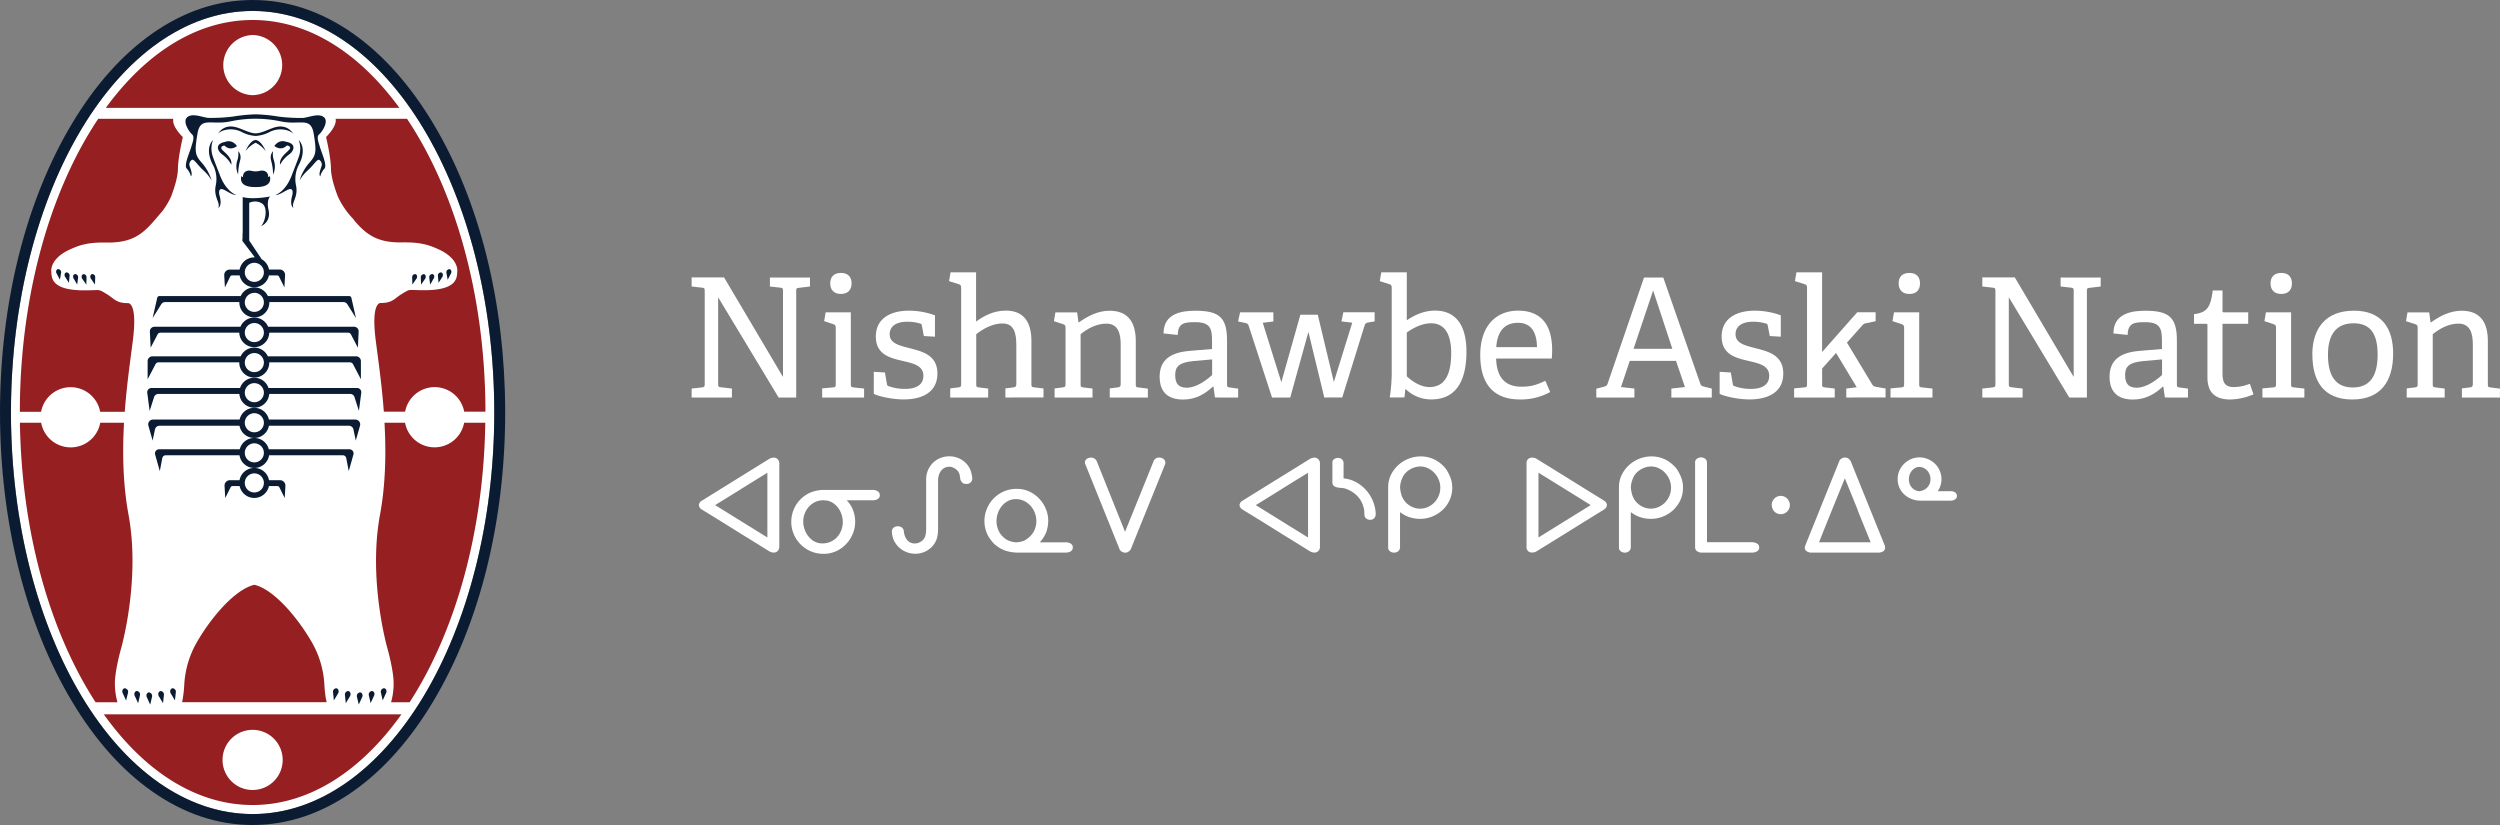 <svg xmlns="http://www.w3.org/2000/svg" viewBox="0 0 1346.63 444.39"><rect x="0" y="0" width="1346.63" height="444.39" fill="#808080" stroke="none"/><defs><style>.cls-1{fill:#fff;}.cls-2{fill:#951f21;}.cls-3{fill:#0b1c32;}</style></defs><title>logo-white</title><g id="Layer_2" data-name="Layer 2"><g id="Layer_1-2" data-name="Layer 1"><ellipse class="cls-1" cx="136.07" cy="222.2" rx="130.17" ry="216.3"/><path class="cls-2" d="M37.47,134.46c5.64-2.59,10.15-4,20.12-3.82,16.84.27,21.58-7.33,30-17.07a41.35,41.35,0,0,0,4.58-7.74c1.62-4.26,3.62-10.39,3.67-14.83.08-6.54,2.65-17.14,2.65-17.14-4.93-5-5.36-8.06-5.2-9.39a2.46,2.46,0,0,1,0-.47H52.9c-25.84,38.66-42.15,95-42.21,157.83H22.13a16.18,16.18,0,0,1,31.83,0H67.2c1.12-15.06,3.11-28.5,4.36-38.43,2.7-21.36-2.81-20.12-2.81-20.12-6.38,0-7.34-2.57-11.37-4.95-4.86-2.87-2.73-1.93-12-1.93-18.14,0-17.52-7.06-17.75-10.13C27.33,142.58,30.17,137.82,37.47,134.46Z"/><path class="cls-2" d="M69.24,277.34c-3.08-16.65-3.32-33.85-2.43-49.62H54a16.18,16.18,0,0,1-31.83,0H10.73c.9,59.6,16.44,113.06,40.77,150.57H63.29a36.3,36.3,0,0,1-1.39-9.23c-.31-7.18,3.42-20.12,3.42-20.12S75.72,312.4,69.24,277.34Z"/><path class="cls-2" d="M180.76,64a.08.08,0,0,0,0,0c.27,1,.43,4.14-5.13,9.82,0,0,2.58,10.6,2.65,17.14.06,4.44,2.05,10.57,3.67,14.83a44.17,44.17,0,0,0,8.16,12,5.14,5.14,0,0,1,.82,1.11c6.11,7,11.83,11.89,25.39,11.67,10-.17,14.48,1.23,20.12,3.82,7.3,3.36,10.14,8.12,9.88,11.81-.23,3.07.39,10.13-17.75,10.13-9.31,0-7.18-.94-12,1.93-4,2.38-5,4.95-11.37,4.95,0,0-5.51-1.24-2.81,20.12,1.25,9.93,3.24,23.37,4.36,38.43h11.47a16.18,16.18,0,0,1,31.82,0h11.45C261.4,159,245.09,102.66,219.25,64Z"/><path class="cls-2" d="M250,227.72a16.18,16.18,0,0,1-31.82,0H207.11c.89,15.77.65,33-2.43,49.62-6.48,35.06,3.92,71.6,3.92,71.6s3.73,12.94,3.42,20.12a36.3,36.3,0,0,1-1.39,9.23h10c24.33-37.51,39.87-91,40.77-150.57Z"/><path class="cls-2" d="M55.92,384.78c21.73,30.5,49.67,48.84,80.15,48.84s58.43-18.34,80.16-48.84Zm80.15,40.75a16.2,16.2,0,1,1,16.2-16.2A16.19,16.19,0,0,1,136.07,425.53Z"/><path class="cls-2" d="M215.13,58.1c-21.57-29.59-49.08-47.33-79.06-47.33S78.59,28.51,57,58.1ZM136.07,18.87h.14a16.2,16.2,0,0,1,0,32.39h-.14a16.2,16.2,0,0,1,0-32.39Z"/><path class="cls-2" d="M175.55,376.39a63.25,63.25,0,0,1-.82-7.64A51.26,51.26,0,0,0,168,346c-7.76-13.5-20.6-28.59-31-31-10.43,2.45-23.27,17.54-31,31a51.26,51.26,0,0,0-6.74,22.71,65.33,65.33,0,0,1-.82,7.64l-.34,1.9h77.86Z"/><path class="cls-3" d="M233.17,66.21c-12.38-20.57-26.86-36.77-43-48.14C173.07,6.08,154.88,0,136.07,0S99.07,6.08,82,18.07C65.83,29.44,51.35,45.64,39,66.21,13.84,108,0,163.37,0,222.2s13.84,114.23,39,156C51.35,398.76,65.83,415,82,426.32c17.06,12,35.25,18.07,54.06,18.07s37-6.08,54.06-18.07c16.18-11.37,30.66-27.56,43-48.13,25.14-41.76,39-97.16,39-156S258.31,108,233.17,66.21ZM136.07,438.5C64.18,438.5,5.9,341.66,5.9,222.2S64.18,5.9,136.07,5.9s130.18,96.84,130.18,216.3S208,438.5,136.07,438.5Z"/><path class="cls-3" d="M206.5,370.75l-.44.22a1.89,1.89,0,0,0-.91,2l1,4.29,1.7-3.71C208.68,372.18,207.87,370.47,206.5,370.75Z"/><path class="cls-3" d="M68,371l-.43-.22c-1.37-.28-2.19,1.43-1.35,2.85l1.7,3.71L69,373A1.9,1.9,0,0,0,68,371Z"/><path class="cls-3" d="M74.5,372.47l-.44-.22c-1.37-.28-2.18,1.43-1.35,2.85l1.7,3.7,1-4.29A1.9,1.9,0,0,0,74.5,372.47Z"/><path class="cls-3" d="M81,373.22l-.43-.22c-1.38-.29-2.19,1.43-1.35,2.84l1.69,3.71,1-4.29A1.88,1.88,0,0,0,81,373.22Z"/><path class="cls-3" d="M93.62,370.89l-.45-.15c-1.37-.07-2,1.8-1,3.09l2.07,3.46.48-4.49A1.84,1.84,0,0,0,93.62,370.89Z"/><path class="cls-3" d="M87.19,372.38l-.44-.15c-1.37-.06-2,1.8-1,3.1l2.07,3.46.48-4.49A1.84,1.84,0,0,0,87.19,372.38Z"/><path class="cls-3" d="M32,145.15l-.39-.17c-1.22-.19-1.84,1.35-1,2.54l1.66,3.15.67-3.78A1.65,1.65,0,0,0,32,145.15Z"/><path class="cls-3" d="M36.45,146.87l-.41-.14c-1.22-.07-1.71,1.51-.82,2.63l1.92,3,.35-3.83A1.67,1.67,0,0,0,36.45,146.87Z"/><path class="cls-3" d="M41.11,147.78l-.39-.16c-1.22-.13-1.78,1.43-.94,2.59l1.79,3.08.51-3.81A1.66,1.66,0,0,0,41.11,147.78Z"/><path class="cls-3" d="M45.55,147.77l-.4-.1c-1.19,0-1.59,1.69-.66,2.76l2,2.88.13-3.94A1.62,1.62,0,0,0,45.55,147.77Z"/><path class="cls-3" d="M50.22,147.73l-.4-.1c-1.19,0-1.59,1.69-.66,2.76l2,2.89.13-3.95A1.62,1.62,0,0,0,50.22,147.73Z"/><path class="cls-3" d="M241.75,145l-.39.17a1.66,1.66,0,0,0-.9,1.74l.68,3.78,1.65-3.15C243.58,146.33,243,144.79,241.75,145Z"/><path class="cls-3" d="M237.28,146.73l-.4.14a1.64,1.64,0,0,0-1,1.66l.34,3.83,1.92-3C239,148.24,238.5,146.66,237.28,146.73Z"/><path class="cls-3" d="M232.61,147.62l-.4.16a1.64,1.64,0,0,0-1,1.7l.51,3.81,1.78-3.08C234.39,149.05,233.82,147.49,232.61,147.62Z"/><path class="cls-3" d="M228.17,147.67l-.4.1a1.64,1.64,0,0,0-1.1,1.6l.13,3.94,2-2.88C229.76,149.36,229.37,147.7,228.17,147.67Z"/><path class="cls-3" d="M223.5,147.63l-.4.1a1.64,1.64,0,0,0-1.1,1.6l.13,3.95,2-2.89C225.09,149.32,224.7,147.66,223.5,147.63Z"/><path class="cls-3" d="M200,372.25l-.43.22a1.9,1.9,0,0,0-.92,2l1,4.29,1.69-3.7C202.23,373.68,201.42,372,200,372.25Z"/><path class="cls-3" d="M180.94,370.74l-.45.15a1.84,1.84,0,0,0-1.12,1.91l.47,4.49,2.08-3.46C182.89,372.54,182.3,370.67,180.94,370.74Z"/><path class="cls-3" d="M187.36,372.23l-.45.15a1.85,1.85,0,0,0-1.12,1.92l.47,4.49,2.08-3.46C189.32,374,188.73,372.17,187.36,372.23Z"/><path class="cls-3" d="M193.59,373l-.44.22a1.89,1.89,0,0,0-.91,2l1,4.29,1.7-3.71C195.77,374.43,195,372.71,193.59,373Z"/><path class="cls-3" d="M150.86,88.73a16,16,0,0,1,4.5-5.25c2.9-1.92,4.8-6-1.29-7.12-4-1.43-6.29,2.29-6.29,2.29,3.18,2.29,5.47,1,6.71-.26.49,0,1.67.16,1.78,1.3C156.42,81.12,150.05,84.23,150.86,88.73Z"/><path class="cls-3" d="M120.09,83.48a16,16,0,0,1,4.5,5.25c.81-4.5-5.56-7.61-5.41-9,.11-1.12,1.25-1.28,1.76-1.3,1.23,1.23,3.53,2.55,6.71.26,0,0-2.27-3.74-6.33-2.28C115.3,77.56,117.2,81.57,120.09,83.48Z"/><path class="cls-3" d="M147.56,86.47a10.07,10.07,0,0,1-.47-5s-2,1.72-1,5.21a28.58,28.58,0,0,1,1,7.4A10.4,10.4,0,0,0,147.56,86.47Z"/><path class="cls-3" d="M148.12,68.56c-3.42,1-7.15,3.19-10.43,3.27-3.28-.08-7-2.32-10.43-3.27-7.06-2-9.88,3.56-9.88,3.56,1.48-2,7.38-3.72,12.58-1.14a19.19,19.19,0,0,0,7.73,2.26A19.25,19.25,0,0,0,145.43,71c5.19-2.58,11.09-.85,12.57,1.14C158,72.12,155.18,66.6,148.12,68.56Z"/><path class="cls-3" d="M128.29,81.42a10.07,10.07,0,0,1-.47,5,10.4,10.4,0,0,0,.47,7.56,28.58,28.58,0,0,1,1-7.4C130.32,83.14,128.29,81.42,128.29,81.42Z"/><path class="cls-3" d="M143.16,81.42s-2.42-5.83-5.47-6c-3.05.16-5.47,6-5.47,6a15.77,15.77,0,0,1,5.47-4.53A15.77,15.77,0,0,1,143.16,81.42Z"/><path class="cls-3" d="M130.89,95.36a.72.72,0,0,1-.74-.79s-2.73,6.37,7.54,6.18c10.27.19,7.54-6.18,7.54-6.18a.72.72,0,0,1-.74.79c.08-3.6-3.36-3.68-4.38-3.36a9.6,9.6,0,0,1-4.84,0C134.25,91.68,130.81,91.76,130.89,95.36Z"/><path class="cls-3" d="M103.39,72.31c1.56,1.4.52,3.85-.42,7s-4.06,9.89-2.34,11.56A8.73,8.73,0,0,1,102.82,95c1-1,0-3.55-.58-5.26a2.9,2.9,0,0,1,1.1-3.6c1.09-.73,3,2.67,6,5.41A22.82,22.82,0,0,1,114,97.23a26.39,26.39,0,0,0-5.24-9.51c-3.75-4.11-4-6-2.42-15.57s7.19-4.61,17.56-6.72a65.23,65.23,0,0,1,27.54,0c10.37,2.11,16-2.81,17.56,6.72s1.33,11.46-2.42,15.57a26.39,26.39,0,0,0-5.24,9.51A22.82,22.82,0,0,1,166,91.57c3-2.74,4.94-6.14,6-5.41a2.9,2.9,0,0,1,1.1,3.6c-.52,1.71-1.57,4.27-.58,5.26a8.73,8.73,0,0,1,2.19-4.12c1.72-1.67-1.41-8.38-2.34-11.56s-2-5.63-.42-7,5.37-7,2.45-9.28-8.39.32-11.3.47A92.31,92.31,0,0,1,150,62.79a93.09,93.09,0,0,0-12.27-1.21,93.09,93.09,0,0,0-12.27,1.21,92.17,92.17,0,0,1-13.17.71c-2.92-.15-8.39-2.76-11.31-.47S101.83,70.9,103.39,72.31Z"/><path class="cls-3" d="M160.9,75.43a12.92,12.92,0,0,1,.2,8.6c-.7,2.14-3.68,9.68-3.68,9.68-3.4,9.69-9.1,11.33-9.1,11.33,2.73.08,6.09-3.12,8-3.2s1.17,3.13,1.17,3.13c-1.76,6.21.64,7,.64,7-1.46-2.74,2.72-5.71,1.31-12.19a16.42,16.42,0,0,1,1.8-11.49C165.58,79.4,160.9,75.43,160.9,75.43Z"/><path class="cls-3" d="M119.32,101.84c1.88.08,5.24,3.28,8,3.2,0,0-5.7-1.64-9.1-11.33,0,0-3-7.54-3.69-9.68a12.91,12.91,0,0,1,.21-8.6s-4.69,4-.31,12.89a16.48,16.48,0,0,1,1.8,11.49c-1.41,6.48,2.77,9.45,1.3,12.19,0,0,2.41-.82.65-7C118.15,105,117.45,101.76,119.32,101.84Z"/><path class="cls-3" d="M124,149a1.19,1.19,0,0,1,1.07-.66l4,0a8.07,8.07,0,0,0,15.79,0l4.37,0a1.18,1.18,0,0,1,1.07.66l2.9,5.79.36-6.53a2.92,2.92,0,0,0-2.91-3.09H144.9a8.07,8.07,0,0,0-4.1-5.62.81.81,0,0,0-.08-.27,4.06,4.06,0,0,0-.3-.46l-.13-.19-3.72-5.57-.3-.44c-.29-.44-.6-.88-.87-1.33-.65-1.07-1-1.32-1.16-1.82V109.26a7.18,7.18,0,0,1,6.87.32c3.3,2.18,2,9.37-.45,12.24,0,0,5.43-2.11,4-8.67-1.25-5.72.89-7.32.89-7.32s-9.24,1.86-14.82.31v19.47l-.08-.06v2.63c0,.24-.25,1.4,0,1.71l6.64,8.74H137a8.06,8.06,0,0,0-7.93,6.59H123.7a2.93,2.93,0,0,0-2.92,3.09l.37,6.53ZM137,141.56a5.14,5.14,0,1,1-5.14,5.13A5.14,5.14,0,0,1,137,141.56Z"/><path class="cls-3" d="M150.82,258.65H144.9a8.07,8.07,0,0,0-15.87,0h-5.16a2.93,2.93,0,0,0-2.92,3.09l.37,6.53,2.89-5.79a1.2,1.2,0,0,1,1.07-.66l3.79,0a8.07,8.07,0,0,0,15.79,0l4.54,0a1.2,1.2,0,0,1,1.08.66l2.89,5.79.37-6.53A2.93,2.93,0,0,0,150.82,258.65ZM137,265.27a5.14,5.14,0,1,1,5.14-5.14A5.14,5.14,0,0,1,137,265.27Z"/><path class="cls-3" d="M89,162.72h39.93c0,.06,0,.12,0,.18a8.08,8.08,0,1,0,16.16,0,1.09,1.09,0,0,0,0-.18H185a2.46,2.46,0,0,1,2.09,1.15l4.66,7.45-2.47-10.86a1.25,1.25,0,0,0-1.22-1H144.28a8.06,8.06,0,0,0-14.63,0H85.9a1.25,1.25,0,0,0-1.22,1l-2.47,10.86,4.66-7.45A2.46,2.46,0,0,1,89,162.72Zm48-5a5.14,5.14,0,1,1-5.14,5.14A5.15,5.15,0,0,1,137,157.76Z"/><path class="cls-3" d="M84.89,180.12a1.69,1.69,0,0,1,1.5-.91h42.5a8.08,8.08,0,0,0,16.15,0h42.49a1.69,1.69,0,0,1,1.5.91l3.75,7.15.41-8.67A2.49,2.49,0,0,0,190.7,176H144.41a8.08,8.08,0,0,0-14.9,0H83.22a2.49,2.49,0,0,0-2.49,2.62l.41,8.67ZM137,174a5.14,5.14,0,1,1-5.14,5.14A5.14,5.14,0,0,1,137,174Z"/><path class="cls-3" d="M83.74,196.22a2,2,0,0,1,1.75-1.06h43.4c0,.05,0,.1,0,.15a8.08,8.08,0,1,0,16.16,0v-.15h43.39a2,2,0,0,1,1.75,1.06l4.21,8.08v-9.78a2.57,2.57,0,0,0-2.58-2.58H144.29a8.06,8.06,0,0,0-14.66,0H82.11a2.58,2.58,0,0,0-2.59,2.58v9.78ZM137,190.17a5.14,5.14,0,1,1-5.14,5.14A5.15,5.15,0,0,1,137,190.17Z"/><path class="cls-3" d="M192.35,209H144.62a8.07,8.07,0,0,0-15.32,0H81.57a2.27,2.27,0,0,0-2.25,2.57l1.28,9.8L83,213.87a2.42,2.42,0,0,1,2.3-1.68h43.63a8.07,8.07,0,0,0,16.09,0h43.62a2.42,2.42,0,0,1,2.3,1.68l2.39,7.46,1.28-9.8A2.27,2.27,0,0,0,192.35,209ZM137,216.66a5.14,5.14,0,1,1,5.14-5.14A5.15,5.15,0,0,1,137,216.66Z"/><path class="cls-3" d="M191.5,226H144.85a8.08,8.08,0,0,0-15.78,0H82.42a2.6,2.6,0,0,0-2.49,3.31l2.28,8,1.26-6a2.55,2.55,0,0,1,2.51-2H129a8.07,8.07,0,0,0,15.87,0h43a2.55,2.55,0,0,1,2.51,2l1.26,6,2.28-8A2.6,2.6,0,0,0,191.5,226ZM137,232.86a5.14,5.14,0,1,1,5.14-5.14A5.14,5.14,0,0,1,137,232.86Z"/><path class="cls-3" d="M188.2,242H144.79a8.07,8.07,0,0,0-15.65,0H85.72a2.24,2.24,0,0,0-2.16,2.85l2.52,8.92,1.34-7a1.89,1.89,0,0,1,1.85-1.54H129a8.07,8.07,0,0,0,15.95,0h39.71a1.89,1.89,0,0,1,1.85,1.54l1.34,7,2.52-8.92A2.24,2.24,0,0,0,188.2,242ZM137,249.07a5.14,5.14,0,1,1,5.14-5.14A5.15,5.15,0,0,1,137,249.07Z"/><path class="cls-1" d="M419.4,214.12l-32.57-54V206.8c0,1.43.08,1.6,1.42,1.79l6,.71v4.82H372.55V209.3l5.62-.63c1.24-.18,1.43-.44,1.43-1.78V156.73c0-1.33-.19-1.69-1.43-1.78l-5.62-.63v-4.91H390l31.76,53.64V156.73c0-1.33-.17-1.69-1.43-1.78l-5.62-.63v-4.81h21.6v4.81l-6,.72c-1.34.18-1.43.36-1.43,1.69v57.39Z"/><path class="cls-1" d="M442.86,214.12v-4.91l5.89-.54c1.25-.09,1.43-.44,1.43-1.78V176.55c0-1-.26-1.61-1.16-1.88l-5.09-1.7.81-4.72H458.3v38.64c0,1.42.09,1.61,1.43,1.78l5.71.63v4.82ZM453,158.34c-3.66,0-5.8-2.05-5.8-5.71S449.38,147,453,147s5.71,2.05,5.71,5.62-2.06,5.71-5.71,5.71"/><path class="cls-1" d="M497.65,181l-1.07-5.53c-.09-.63-.17-1-.89-1.17a23.49,23.49,0,0,0-7-1c-6.51,0-9.46,2.85-9.46,6.69,0,5.09,5.36,6.16,11.16,7.67,7,1.78,14.54,3.92,14.54,13.56,0,10.36-8.65,13.93-18.12,13.93-7.22,0-14.54-2.06-16.14-3V200.28l6,.36,1.07,6.16a1.31,1.31,0,0,0,1.07,1.25,25.35,25.35,0,0,0,8.75,1.43c6,0,9.82-2.24,9.82-7.06,0-5.35-5.09-6.6-10.8-7.93-7-1.61-14.81-3.4-14.81-13.21,0-10.18,8.56-13.93,17.75-13.93a41.06,41.06,0,0,1,14.11,2.51v11.51Z"/><path class="cls-1" d="M541.56,214.12v-4.91l4.28-.54c1.16-.08,1.61-.54,1.61-1.78V186.1c0-6.61-1.16-11.87-7.5-11.87-5.35,0-10.62,3-14.1,5.79v26.87c0,1.43.09,1.6,1.43,1.78l5,.63v4.82H511.84v-4.91l4.46-.54c1.26-.18,1.43-.44,1.43-1.78V155c0-1-.27-1.61-1.16-1.88l-5.36-1.69.81-4.73h13.74v26.5c4.11-2.94,9.28-5.89,16.07-5.89,9.54,0,13.74,6.16,13.74,16.25v23.29c0,1.43.08,1.6,1.42,1.78l5.09.63v4.82Z"/><path class="cls-1" d="M597.77,214.12v-4.91l4.29-.54c1.16-.08,1.6-.54,1.6-1.78V185.74c0-5.8-1.15-11.42-7.76-11.42-5.09,0-9.91,2.49-13.83,5.7v26.87c0,1.43.08,1.6,1.42,1.78l5,.63v4.82H568.06v-4.91l4.46-.54c1.25-.18,1.43-.44,1.43-1.78V176.54c0-1-.27-1.6-1.17-1.87L567.7,173l.8-4.72h11.7l.71,5.26.27.09c4.64-3.3,10.08-6.25,16.5-6.25,10.27,0,14.11,6.61,14.11,16.34v23.2c0,1.43.08,1.6,1.42,1.78l5.09.63v4.82Z"/><path class="cls-1" d="M654.44,214.11l-.81-5.79-.27-.1c-4.28,4-9.27,7-16.14,7-11.16,0-12.58-7.67-12.58-12.22,0-8.93,5.53-13.12,16.23-14l12-1v-4.73c0-6.52-1.25-9.73-9-9.73-5.45,0-9.37.18-9.46,6.87l-7.67-.8c0-11,10.17-12.23,17.21-12.23,12.68,0,17,3.58,17,15.89v23.64c0,1.44.09,1.61,1.43,1.79l4.55.62v4.82Zm-1.52-20.52-10.08.9c-7.68.71-9.82,2.94-9.82,7.58,0,4.81,2.06,6.78,6.25,6.78,5.26,0,10.88-4.28,13.65-6.87Z"/><path class="cls-1" d="M713.33,214.12l-8.56-35.34L695,214.12h-9.82l-12.58-38.65c-.35-1.07-.8-1.24-1.87-1.51l-3.84-.8,1.07-4.91h17.94v4.91l-5.71.71,10,32,10.26-36.33h9.37l8.66,36.24,9.91-31.95-5.8-.71,1-4.91h16.86v4.91l-3.21.53c-1.51.27-1.87.63-2.23,1.78l-12,38.65Z"/><path class="cls-1" d="M748.58,214.11a89.18,89.18,0,0,0,1.07-12.76V155c0-1-.27-1.61-1.16-1.87l-5.27-1.7.81-4.73h13.74v25.79c4.19-2.67,9-5.18,15.26-5.18,10,0,16.87,6.43,16.87,22.13,0,18.39-7.59,25.7-18.83,25.7a19.4,19.4,0,0,1-13.83-5.53l-.27.18-.44,4.28Zm9.19-11.42c2.86,2.68,7.41,5.8,12.23,5.8,8.39,0,11.69-7,11.69-18.29,0-11.52-4.47-16.07-10.8-16.07-5.18,0-10,2.77-13.12,5Z"/><path class="cls-1" d="M835,211.17a32.63,32.63,0,0,1-16.24,4c-16.15,0-21.42-10.62-21.42-23.92,0-16.33,9.1-23.92,20.35-23.92,10.89,0,18.38,5.89,18.38,21.34,0,1.15-.09,2.94-.18,4.46h-30c.26,9,3.93,15.16,13.65,15.16,5,0,8.12-.88,12.85-3.21ZM827.91,187c-.18-10.17-4.82-13.12-10.26-13.12-6,0-11,3.21-11.69,13.12Z"/><path class="cls-1" d="M900.28,214.12V209.3l7.32-.81-4.82-14.1h-24.9l-4.73,14.1,7.23.81v4.82H859.85v-4.74l3.84-1c1.43-.35,1.88-.62,2.24-1.69l19.62-57.2h10.36l20,57.29c.36,1.07,1.07,1.25,2.14,1.52l4,1v4.82Zm-9.82-57.65-10.53,31.41h20.88Z"/><path class="cls-1" d="M953.29,181l-1.07-5.53c-.09-.63-.18-1-.9-1.17a23.38,23.38,0,0,0-7-1c-6.51,0-9.46,2.85-9.46,6.69,0,5.09,5.35,6.16,11.16,7.67,7,1.78,14.54,3.92,14.54,13.56,0,10.36-8.65,13.93-18.12,13.93-7.22,0-14.54-2.06-16.15-3V200.28l6,.36,1.07,6.16a1.29,1.29,0,0,0,1.06,1.25,25.35,25.35,0,0,0,8.75,1.43c6,0,9.82-2.24,9.82-7.06,0-5.35-5.09-6.6-10.8-7.93-7-1.61-14.82-3.4-14.82-13.21,0-10.18,8.57-13.93,17.77-13.93a40.86,40.86,0,0,1,14.09,2.51v11.51Z"/><path class="cls-1" d="M994.51,214.12V209.3l5.62-.71L989,190.11l-7.5,8.39v8.39c0,1.43.09,1.6,1.43,1.78l5.35.63v4.82H966.4v-4.91l5.53-.54c1.25-.08,1.43-.44,1.43-1.78V155c0-1-.26-1.61-1.16-1.88l-5.35-1.69.8-4.73h13.83v42.92l18.92-21.41h9.91v4.81l-5.09,1.08a3.17,3.17,0,0,0-2.23,1.33l-8.12,9.11,13.56,22.48c.72,1.07,1.08,1.17,2.58,1.43l4.65.81v4.82Z"/><path class="cls-1" d="M1018.33,214.12v-4.91l5.9-.54c1.25-.09,1.43-.44,1.43-1.78V176.55c0-1-.27-1.61-1.17-1.88l-5.09-1.7.81-4.72h13.57v38.64c0,1.42.09,1.61,1.43,1.78l5.71.63v4.82Zm10.18-55.78c-3.66,0-5.8-2.05-5.8-5.71s2.14-5.62,5.8-5.62,5.71,2.05,5.71,5.62-2,5.71-5.71,5.71"/><path class="cls-1" d="M1114.62,214.12l-32.57-54V206.8c0,1.43.09,1.6,1.42,1.79l6,.71v4.82h-21.69V209.3l5.63-.63c1.24-.18,1.43-.44,1.43-1.78V156.73c0-1.33-.19-1.69-1.43-1.78l-5.63-.63v-4.91h17.49L1117,203.05V156.73c0-1.33-.18-1.69-1.43-1.78l-5.62-.63v-4.81h21.59v4.81l-6,.72c-1.34.18-1.43.36-1.43,1.69v57.39Z"/><path class="cls-1" d="M1166.11,214.11l-.81-5.79-.26-.1c-4.28,4-9.29,7-16.16,7-11.14,0-12.57-7.67-12.57-12.22,0-8.93,5.53-13.12,16.23-14l12-1v-4.73c0-6.52-1.25-9.73-9-9.73-5.44,0-9.38.18-9.47,6.87l-7.66-.8c0-11,10.17-12.23,17.22-12.23,12.67,0,16.95,3.58,16.95,15.89v23.64c0,1.44.09,1.61,1.43,1.79l4.55.62v4.82Zm-1.52-20.52-10.09.9c-7.67.71-9.81,2.94-9.81,7.58,0,4.81,2.06,6.78,6.25,6.78,5.26,0,10.88-4.28,13.65-6.87Z"/><path class="cls-1" d="M1213.85,212.42a33.7,33.7,0,0,1-12.41,2.77c-8.56,0-12.4-4-12.4-12.05V175.3c0-.54,0-.89-.71-.89h-6.52v-5.18c7-.89,8.93-3.66,10.09-12.76h5.26v10.88c0,.54,0,.9.72.9H1211v6.16h-13.84v26.32c0,5.62,1.34,7.77,6.42,7.77a23.43,23.43,0,0,0,8.3-1.79Z"/><path class="cls-1" d="M1218.66,214.12v-4.91l5.9-.54c1.24-.09,1.43-.44,1.43-1.78V176.55c0-1-.28-1.61-1.17-1.88l-5.08-1.7.8-4.72h13.56v38.64c0,1.42.09,1.61,1.43,1.78l5.72.63v4.82Zm10.18-55.78c-3.66,0-5.81-2.05-5.81-5.71s2.15-5.62,5.81-5.62,5.71,2.05,5.71,5.62-2,5.71-5.71,5.71"/><path class="cls-1" d="M1245.53,191c0-14,7.14-23.65,22.39-23.65s21.15,9.73,21.15,23.12c0,15-6.78,24.72-22,24.72-15.53,0-21.5-10-21.5-24.19m35.15,0c0-11.69-4.28-16.86-12.93-16.86s-13.83,5.17-13.83,17,4.54,17.58,13.38,17.58c8.66,0,13.38-5.45,13.38-17.67"/><path class="cls-1" d="M1326.11,214.12v-4.91l4.28-.54c1.16-.08,1.61-.54,1.61-1.78V185.74c0-5.8-1.17-11.42-7.77-11.42-5.08,0-9.91,2.49-13.83,5.7v26.87c0,1.43.09,1.6,1.43,1.78l5,.63v4.82h-20.45v-4.91l4.47-.54c1.25-.18,1.43-.44,1.43-1.78V176.54c0-1-.27-1.6-1.16-1.87L1296,173l.8-4.72h11.7l.71,5.26.27.09c4.64-3.3,10.09-6.25,16.51-6.25,10.27,0,14.1,6.61,14.1,16.34v23.2c0,1.43.09,1.6,1.43,1.78l5.08.63v4.82Z"/><path class="cls-1" d="M418.66,297a2.89,2.89,0,0,1-1.87.65,4.67,4.67,0,0,1-1.21-.18,4.2,4.2,0,0,1-1.23-.53l-1.39-.85-2.91-1.81L406,291.76l-4.86-3c-1.71-1-3.45-2.14-5.23-3.25l-5.22-3.25-4.84-3-4.08-2.51-2.93-1.8c-.75-.47-1.21-.76-1.35-.86a3.27,3.27,0,0,1-1.05-2.05,3.23,3.23,0,0,1,1.05-2l18.42-11.43q9.15-5.68,18.45-11.42a5.09,5.09,0,0,1,2.44-.7,2.85,2.85,0,0,1,1.87.66,3.41,3.41,0,0,1,1.1,2.08v45.7a3.53,3.53,0,0,1-1.1,2.09m-19.41-33.66-14.05,8.71,14.05,8.72q7,4.35,14.09,8.72V254.63q-7.08,4.37-14.09,8.71"/><path class="cls-1" d="M472.89,264.71a2.52,2.52,0,0,1,.7,3.3,2.69,2.69,0,0,1-.85.83,3.9,3.9,0,0,1-1.12.46,6.16,6.16,0,0,1-1.17.18H456.09a17.76,17.76,0,0,1,2.22,2.89,15.65,15.65,0,0,1,1.48,3.29,17.75,17.75,0,0,1,.85,5.48,16.66,16.66,0,0,1-1.23,6.23,17.75,17.75,0,0,1-3.48,5.51,17.3,17.3,0,0,1-5.37,3.94,16,16,0,0,1-6.93,1.5,16.88,16.88,0,0,1-7-1.42,17.3,17.3,0,0,1-9.11-9.27,16.57,16.57,0,0,1-1.3-6.46,17.14,17.14,0,0,1,1.93-8,15,15,0,0,1,2.09-3.16,17.32,17.32,0,0,1,2.74-2.62,16.11,16.11,0,0,1,5.18-2.65,19.61,19.61,0,0,1,5.77-.85h26.5a5,5,0,0,1,2.44.78m-27.68,4.93c-.31,0-.63-.07-1-.08l-1-.05a10.12,10.12,0,0,0-4.47,1.14,11.37,11.37,0,0,0-5.36,6.31,12.2,12.2,0,0,0-.7,4.05,12.38,12.38,0,0,0,.32,2.73,14.45,14.45,0,0,0,.91,2.69,12.62,12.62,0,0,0,1.51,2.45,11.53,11.53,0,0,0,2,2,9.29,9.29,0,0,0,2.54,1.37,9,9,0,0,0,3,.49,10.5,10.5,0,0,0,8.1-3.55,11.45,11.45,0,0,0,2.18-3.7,12.44,12.44,0,0,0,.76-4.32,12.61,12.61,0,0,0-.6-3.77,12.8,12.8,0,0,0-1.74-3.56,11.17,11.17,0,0,0-2.8-2.77,8.88,8.88,0,0,0-3.78-1.46"/><path class="cls-1" d="M523.73,257.91a3,3,0,0,1-3.23,2.77,3.2,3.2,0,0,1-1.93-.55,4.63,4.63,0,0,1-1.26-1.77,19.74,19.74,0,0,0-.44-2.75,5.06,5.06,0,0,0-1.42-2.38,6.94,6.94,0,0,0-2.05-1.37,5.29,5.29,0,0,0-2.1-.45,5.54,5.54,0,0,0-2.34.51,5.36,5.36,0,0,0-1.91,1.48,7.26,7.26,0,0,0-1.28,2.37,10,10,0,0,0-.47,3.16v25.95a20.69,20.69,0,0,1-.49,4.53,10.69,10.69,0,0,1-1.95,4.07,11.9,11.9,0,0,1-4.47,3.61,12.81,12.81,0,0,1-5.39,1.2,13.18,13.18,0,0,1-4.56-.84,12.74,12.74,0,0,1-4-2.42,12.4,12.4,0,0,1-2.9-3.85,11.57,11.57,0,0,1-1.1-5.1,2.15,2.15,0,0,1,.3-1.13,2.66,2.66,0,0,1,.77-.83,3.39,3.39,0,0,1,1-.5,4.17,4.17,0,0,1,1.09-.16,3.61,3.61,0,0,1,2.17.68,2.81,2.81,0,0,1,1.09,2.1,9.32,9.32,0,0,0,.48,2.26,7.19,7.19,0,0,0,1.07,2.08,5.42,5.42,0,0,0,1.77,1.55,5.05,5.05,0,0,0,2.56.61,5.69,5.69,0,0,0,1.82-.3,6.68,6.68,0,0,0,1.67-.83,5.78,5.78,0,0,0,1.35-1.26,4.68,4.68,0,0,0,.82-1.62,10.92,10.92,0,0,0,.39-2.17q.09-1.05.09-2.16v-26a12.82,12.82,0,0,1,1.05-5.3,12.33,12.33,0,0,1,2.82-4,12.05,12.05,0,0,1,4-2.46,12.89,12.89,0,0,1,9.41.08,12.39,12.39,0,0,1,4.22,2.86,10.53,10.53,0,0,1,2.42,3.81,17.34,17.34,0,0,1,.93,4.45"/><path class="cls-1" d="M576.87,292.91a2.27,2.27,0,0,1,1,2,2.23,2.23,0,0,1-.34,1.27,2.66,2.66,0,0,1-.84.83,4,4,0,0,1-1.13.46,7.07,7.07,0,0,1-1.17.18H548.21a21.41,21.41,0,0,1-5.91-.81,15.94,15.94,0,0,1-5.32-2.7,10.45,10.45,0,0,1-2-1.75,23.41,23.41,0,0,1-1.68-2.1,15.45,15.45,0,0,1-2.29-4.64,17.19,17.19,0,0,1-.74-5,16.94,16.94,0,0,1,.58-4.43,17.64,17.64,0,0,1,1.66-4.09,17.08,17.08,0,0,1,2.62-3.54,18.06,18.06,0,0,1,3.48-2.79,16.82,16.82,0,0,1,4.2-1.83,17.42,17.42,0,0,1,4.81-.65,15.65,15.65,0,0,1,6.93,1.5,17.39,17.39,0,0,1,5.37,3.93,17.68,17.68,0,0,1,3.48,5.51,16.49,16.49,0,0,1,1.24,6.24,18.81,18.81,0,0,1-.85,5.47,14.82,14.82,0,0,1-1.5,3.21,19.6,19.6,0,0,1-2.18,2.94h14.33a5,5,0,0,1,2.45.78M541.22,290a10.23,10.23,0,0,0,3,1.54,12.56,12.56,0,0,0,3.23.59,21.09,21.09,0,0,0,2.16-.28,9.65,9.65,0,0,0,1.87-.57,9.75,9.75,0,0,0,1.75-1,12.28,12.28,0,0,0,1.72-1.48,10.9,10.9,0,0,0,2.5-3.81,11.85,11.85,0,0,0,.79-4.25,12.7,12.7,0,0,0-.77-4.35,12.15,12.15,0,0,0-2.22-3.78,11.67,11.67,0,0,0-3.46-2.7,10.2,10.2,0,0,0-4.52-1.06,9,9,0,0,0-4.41,1.06,10.87,10.87,0,0,0-3.31,2.78,12.25,12.25,0,0,0-2.07,3.81,12.69,12.69,0,0,0-.71,4.14,12.27,12.27,0,0,0,1.11,5.15,10.64,10.64,0,0,0,3.38,4.19"/><path class="cls-1" d="M621.63,247.9c.15-.19.3-.36.46-.54a2.88,2.88,0,0,1,.54-.44,2.83,2.83,0,0,1,.72-.33,4.06,4.06,0,0,1,1.07-.13,4.39,4.39,0,0,1,1.18.18,3.63,3.63,0,0,1,1.06.53,2.71,2.71,0,0,1,.76.86,2.37,2.37,0,0,1,.28,1.18,2.19,2.19,0,0,1,0,.46c0,.14-.07.28-.12.44q-4.63,11.49-9.23,22.84t-9.23,22.85a4.33,4.33,0,0,1-1.39,1.43,3.1,3.1,0,0,1-1.62.48,3.84,3.84,0,0,1-2.9-1.5l-18.41-45.69c-.1-.24-.2-.45-.29-.66a2.26,2.26,0,0,1-.12-.75,2.13,2.13,0,0,1,.28-1.11,2.88,2.88,0,0,1,1.76-1.32,4,4,0,0,1,1.19-.18,3.55,3.55,0,0,1,1.78.43,3.42,3.42,0,0,1,1.32,1.39L606,286.46q3.93-9.68,7.8-19.27t7.79-19.29"/><path class="cls-1" d="M709.9,297a2.9,2.9,0,0,1-1.88.65,4.66,4.66,0,0,1-1.2-.18,4.2,4.2,0,0,1-1.23-.53l-1.39-.85-2.91-1.81-4.06-2.52-4.86-3-5.23-3.25-5.22-3.25-4.84-3L673,276.76l-2.93-1.8-1.35-.86a3.27,3.27,0,0,1-1.05-2.05,3.23,3.23,0,0,1,1.05-2q9.25-5.75,18.42-11.43t18.45-11.42a5.09,5.09,0,0,1,2.43-.7,2.86,2.86,0,0,1,1.88.66,3.31,3.31,0,0,1,1.1,2.08v45.7a3.42,3.42,0,0,1-1.1,2.09m-19.41-33.66q-7,4.35-14.06,8.71l14.06,8.72q7,4.35,14.09,8.72V254.63q-7.1,4.37-14.09,8.71"/><path class="cls-1" d="M741,277.41a2.88,2.88,0,0,1-3,2.59,3.44,3.44,0,0,1-1.78-.49,2.3,2.3,0,0,1-1.12-1.4,1.92,1.92,0,0,1-.1-.48c-.06-.72-.1-1.27-.11-1.65s0-.73-.06-1.05a9.41,9.41,0,0,0-.19-1.05c-.1-.39-.25-.93-.46-1.63a12.62,12.62,0,0,0-1.42-3,14.68,14.68,0,0,0-2.14-2.57,14.25,14.25,0,0,0-2.67-2,17,17,0,0,0-3-1.4,8,8,0,0,0-2.34-.44,15.15,15.15,0,0,1-2.36-.31,4.2,4.2,0,0,1-1.82-.84,2.56,2.56,0,0,1-.73-2v-10a2.44,2.44,0,0,0,0-.28,1.28,1.28,0,0,1,0-.29A1.92,1.92,0,0,1,718,248a2.54,2.54,0,0,1,.71-.75,2.64,2.64,0,0,1,1-.44,3.8,3.8,0,0,1,1-.15,2.84,2.84,0,0,1,3,2.55v8.47a17.23,17.23,0,0,1,4.76,1.12,18.57,18.57,0,0,1,4.17,2.3,20.43,20.43,0,0,1,3.48,3.23,20.41,20.41,0,0,1,4.33,8.4,19.06,19.06,0,0,1,.59,4.68"/><path class="cls-1" d="M754.51,276.1l-.19-.12-.19-.13c0,3.19,0,6.36,0,9.53s0,6.34,0,9.52a2.85,2.85,0,0,1-1.08,2.11,3.58,3.58,0,0,1-2.16.67,3.67,3.67,0,0,1-1.08-.16,3.39,3.39,0,0,1-1-.5,2.87,2.87,0,0,1-.77-.82,2.16,2.16,0,0,1-.3-1.14,2.64,2.64,0,0,1,0-.29c0-.1,0-.2,0-.31q0-5.29,0-10.5t0-10.47V262.56a15.32,15.32,0,0,1,1.51-6.8,17.33,17.33,0,0,1,4-5.29,18.1,18.1,0,0,1,12-4.63,17.34,17.34,0,0,1,5.57.91,16.34,16.34,0,0,1,5.07,2.84,21.73,21.73,0,0,1,1.91,1.77,11.46,11.46,0,0,1,1.61,2.09,22.62,22.62,0,0,1,2,4.16,14.57,14.57,0,0,1,.84,5.05,15.9,15.9,0,0,1-1.46,6.85,17.1,17.1,0,0,1-3.88,5.31,18,18,0,0,1-5.54,3.44,17.3,17.3,0,0,1-6.41,1.22,18.68,18.68,0,0,1-5.49-.82,16.07,16.07,0,0,1-5-2.56m1.08-19.05a15.39,15.39,0,0,0-1,2.72,12.14,12.14,0,0,0-.4,2.89,22.74,22.74,0,0,0,.41,2.7,12.12,12.12,0,0,0,.81,2.47,11.13,11.13,0,0,0,1.33,2.19,10.46,10.46,0,0,0,2,1.88,11.2,11.2,0,0,0,3.06,1.59,10.13,10.13,0,0,0,7.26-.35,11.06,11.06,0,0,0,3.49-2.37,11.85,11.85,0,0,0,2.41-3.59,11.22,11.22,0,0,0,.9-4.52,11,11,0,0,0-.83-4.24,12.39,12.39,0,0,0-2.3-3.62,11.52,11.52,0,0,0-3.42-2.53,9.21,9.21,0,0,0-4.13-1,11.08,11.08,0,0,0-2.8.38,11.58,11.58,0,0,0-2.7,1.12,10.79,10.79,0,0,0-2.35,1.8,8.94,8.94,0,0,0-1.73,2.44"/><path class="cls-1" d="M823.13,247.25a3.09,3.09,0,0,1,2.12-.75,5.87,5.87,0,0,1,2,.38q9.3,5.75,18.44,11.43t18.43,11.42a3.1,3.1,0,0,1,1.45,2.33,3.13,3.13,0,0,1-1.45,2.33q-9.3,5.73-18.43,11.42t-18.44,11.42a5.66,5.66,0,0,1-2,.39,3.14,3.14,0,0,1-2.12-.75,3,3,0,0,1-.85-2.41v-44.8a3,3,0,0,1,.85-2.41m19.65,33.52,14.06-8.71-14.06-8.72q-7-4.35-14.08-8.71v34.86q7.08-4.37,14.08-8.72"/><path class="cls-1" d="M878.82,276.1l-.19-.12-.19-.13c0,3.19,0,6.36,0,9.53s0,6.34,0,9.52a2.82,2.82,0,0,1-1.09,2.11,3.53,3.53,0,0,1-2.15.67,3.67,3.67,0,0,1-1.08-.16,3.28,3.28,0,0,1-1-.5,2.87,2.87,0,0,1-.77-.82,2.16,2.16,0,0,1-.3-1.14c0-.1,0-.2,0-.29a1.56,1.56,0,0,0,0-.31c0-3.53,0-7,0-10.5s0-7,0-10.47V262.56a15.18,15.18,0,0,1,1.51-6.8,17.17,17.17,0,0,1,4-5.29,18.1,18.1,0,0,1,12-4.63,17.43,17.43,0,0,1,5.57.91,16.34,16.34,0,0,1,5.07,2.84,21.73,21.73,0,0,1,1.91,1.77,11.92,11.92,0,0,1,1.61,2.09,22.62,22.62,0,0,1,2,4.16,14.57,14.57,0,0,1,.83,5.05,15.9,15.9,0,0,1-1.46,6.85,16.92,16.92,0,0,1-3.87,5.31,18,18,0,0,1-5.54,3.44,17.33,17.33,0,0,1-6.41,1.22,18.68,18.68,0,0,1-5.49-.82,16,16,0,0,1-5-2.56m1.08-19.05a15.45,15.45,0,0,0-1,2.72,12.68,12.68,0,0,0-.39,2.89,20.86,20.86,0,0,0,.41,2.7,12.12,12.12,0,0,0,.81,2.47A10.67,10.67,0,0,0,881,270a10.18,10.18,0,0,0,2,1.88,11.06,11.06,0,0,0,3.06,1.59,10.13,10.13,0,0,0,7.26-.35,11.18,11.18,0,0,0,3.49-2.37,11.85,11.85,0,0,0,2.41-3.59,11.53,11.53,0,0,0,.07-8.76A12.42,12.42,0,0,0,897,254.8a11.36,11.36,0,0,0-3.41-2.53,9.25,9.25,0,0,0-4.14-1,11,11,0,0,0-2.79.38,11.65,11.65,0,0,0-2.71,1.12,11.23,11.23,0,0,0-2.34,1.8,8.73,8.73,0,0,0-1.73,2.44"/><path class="cls-1" d="M945.27,292.32a3.67,3.67,0,0,1,1.14.45,2.73,2.73,0,0,1,.86.83,2.31,2.31,0,0,1,.32,1.27,2.26,2.26,0,0,1-1,2,4.94,4.94,0,0,1-2.45.78H916a5,5,0,0,1-2.21-1,3,3,0,0,1-.72-2.25v-44.8a2.85,2.85,0,0,0,0-.31c0-.1,0-.2,0-.3a2.24,2.24,0,0,1,.29-1.13,2.69,2.69,0,0,1,.78-.83,3.36,3.36,0,0,1,1-.49,3.79,3.79,0,0,1,1.09-.16,3.69,3.69,0,0,1,2.17.66,2.83,2.83,0,0,1,1.08,2.11v42.92h24.61c.36.05.74.11,1.15.19"/><path class="cls-1" d="M954.34,272.06a4.82,4.82,0,0,1,.38-1.93,4.84,4.84,0,0,1,2.58-2.63,4.76,4.76,0,0,1,1.93-.39,4.58,4.58,0,0,1,1.87.39,5.05,5.05,0,0,1,1.55,1.05,4.91,4.91,0,0,1,1.05,1.58,4.52,4.52,0,0,1,.41,1.93,4.86,4.86,0,0,1-.38,1.91,5,5,0,0,1-1.05,1.56,4.93,4.93,0,0,1-3.47,1.44,4.69,4.69,0,0,1-1.91-.39,4.58,4.58,0,0,1-1.54-1.05,5,5,0,0,1-1-1.56,4.69,4.69,0,0,1-.38-1.91m18.59,24.72a2,2,0,0,1-.8-1.69,4.35,4.35,0,0,1,.35-1.49l18.41-45.7a3.89,3.89,0,0,1,2.91-1.46,3.13,3.13,0,0,1,1.61.46,4.23,4.23,0,0,1,1.4,1.42q4.63,11.49,9.22,22.85t9.24,22.85a4.86,4.86,0,0,1,.09.92,2.23,2.23,0,0,1-.94,2,5.08,5.08,0,0,1-2.48.72H975.07a5.22,5.22,0,0,1-2.14-.9m27.81-21.89q-3.47-8.56-7-17.24-3.53,8.67-7,17.24t-6.92,17.24h27.82l-7-17.24"/><path class="cls-1" d="M1053.17,265.24a2.41,2.41,0,0,1,.63,3.07,2.33,2.33,0,0,1-.78.75,3.45,3.45,0,0,1-1,.43,5.46,5.46,0,0,1-1.11.18h-16.5a13.06,13.06,0,0,1-4.54-.82,12.19,12.19,0,0,1-3.92-2.32,11.55,11.55,0,0,1-2.77-3.68,11.3,11.3,0,0,1-1-4.91,10.77,10.77,0,0,1,.9-4.36,11.69,11.69,0,0,1,2.49-3.67,12.2,12.2,0,0,1,3.67-2.55,11.73,11.73,0,0,1,4.55-1,11.92,11.92,0,0,1,4.82,1,12.11,12.11,0,0,1,3.8,2.56,11.79,11.79,0,0,1,2.48,3.75,11.61,11.61,0,0,1,.88,4.5,11.19,11.19,0,0,1-.49,3.25,11.81,11.81,0,0,1-1.5,3.18h7.17a4.29,4.29,0,0,1,2.3.7m-22.5-1.85a5.21,5.21,0,0,0,1.52.81,6.83,6.83,0,0,0,1.64.34,7.32,7.32,0,0,0,2.43-.72,6.26,6.26,0,0,0,1.89-1.42,6.35,6.35,0,0,0,1.63-4.29,7,7,0,0,0-.42-2.41,6.6,6.6,0,0,0-1.2-2.11,6.08,6.08,0,0,0-1.9-1.51,5.66,5.66,0,0,0-2.46-.61,4.57,4.57,0,0,0-2.37.61,6,6,0,0,0-1.79,1.56,6.92,6.92,0,0,0-1.13,2.13,7.65,7.65,0,0,0-.36,2.34,7.34,7.34,0,0,0,.6,2.92,5.69,5.69,0,0,0,1.92,2.36"/></g></g></svg>